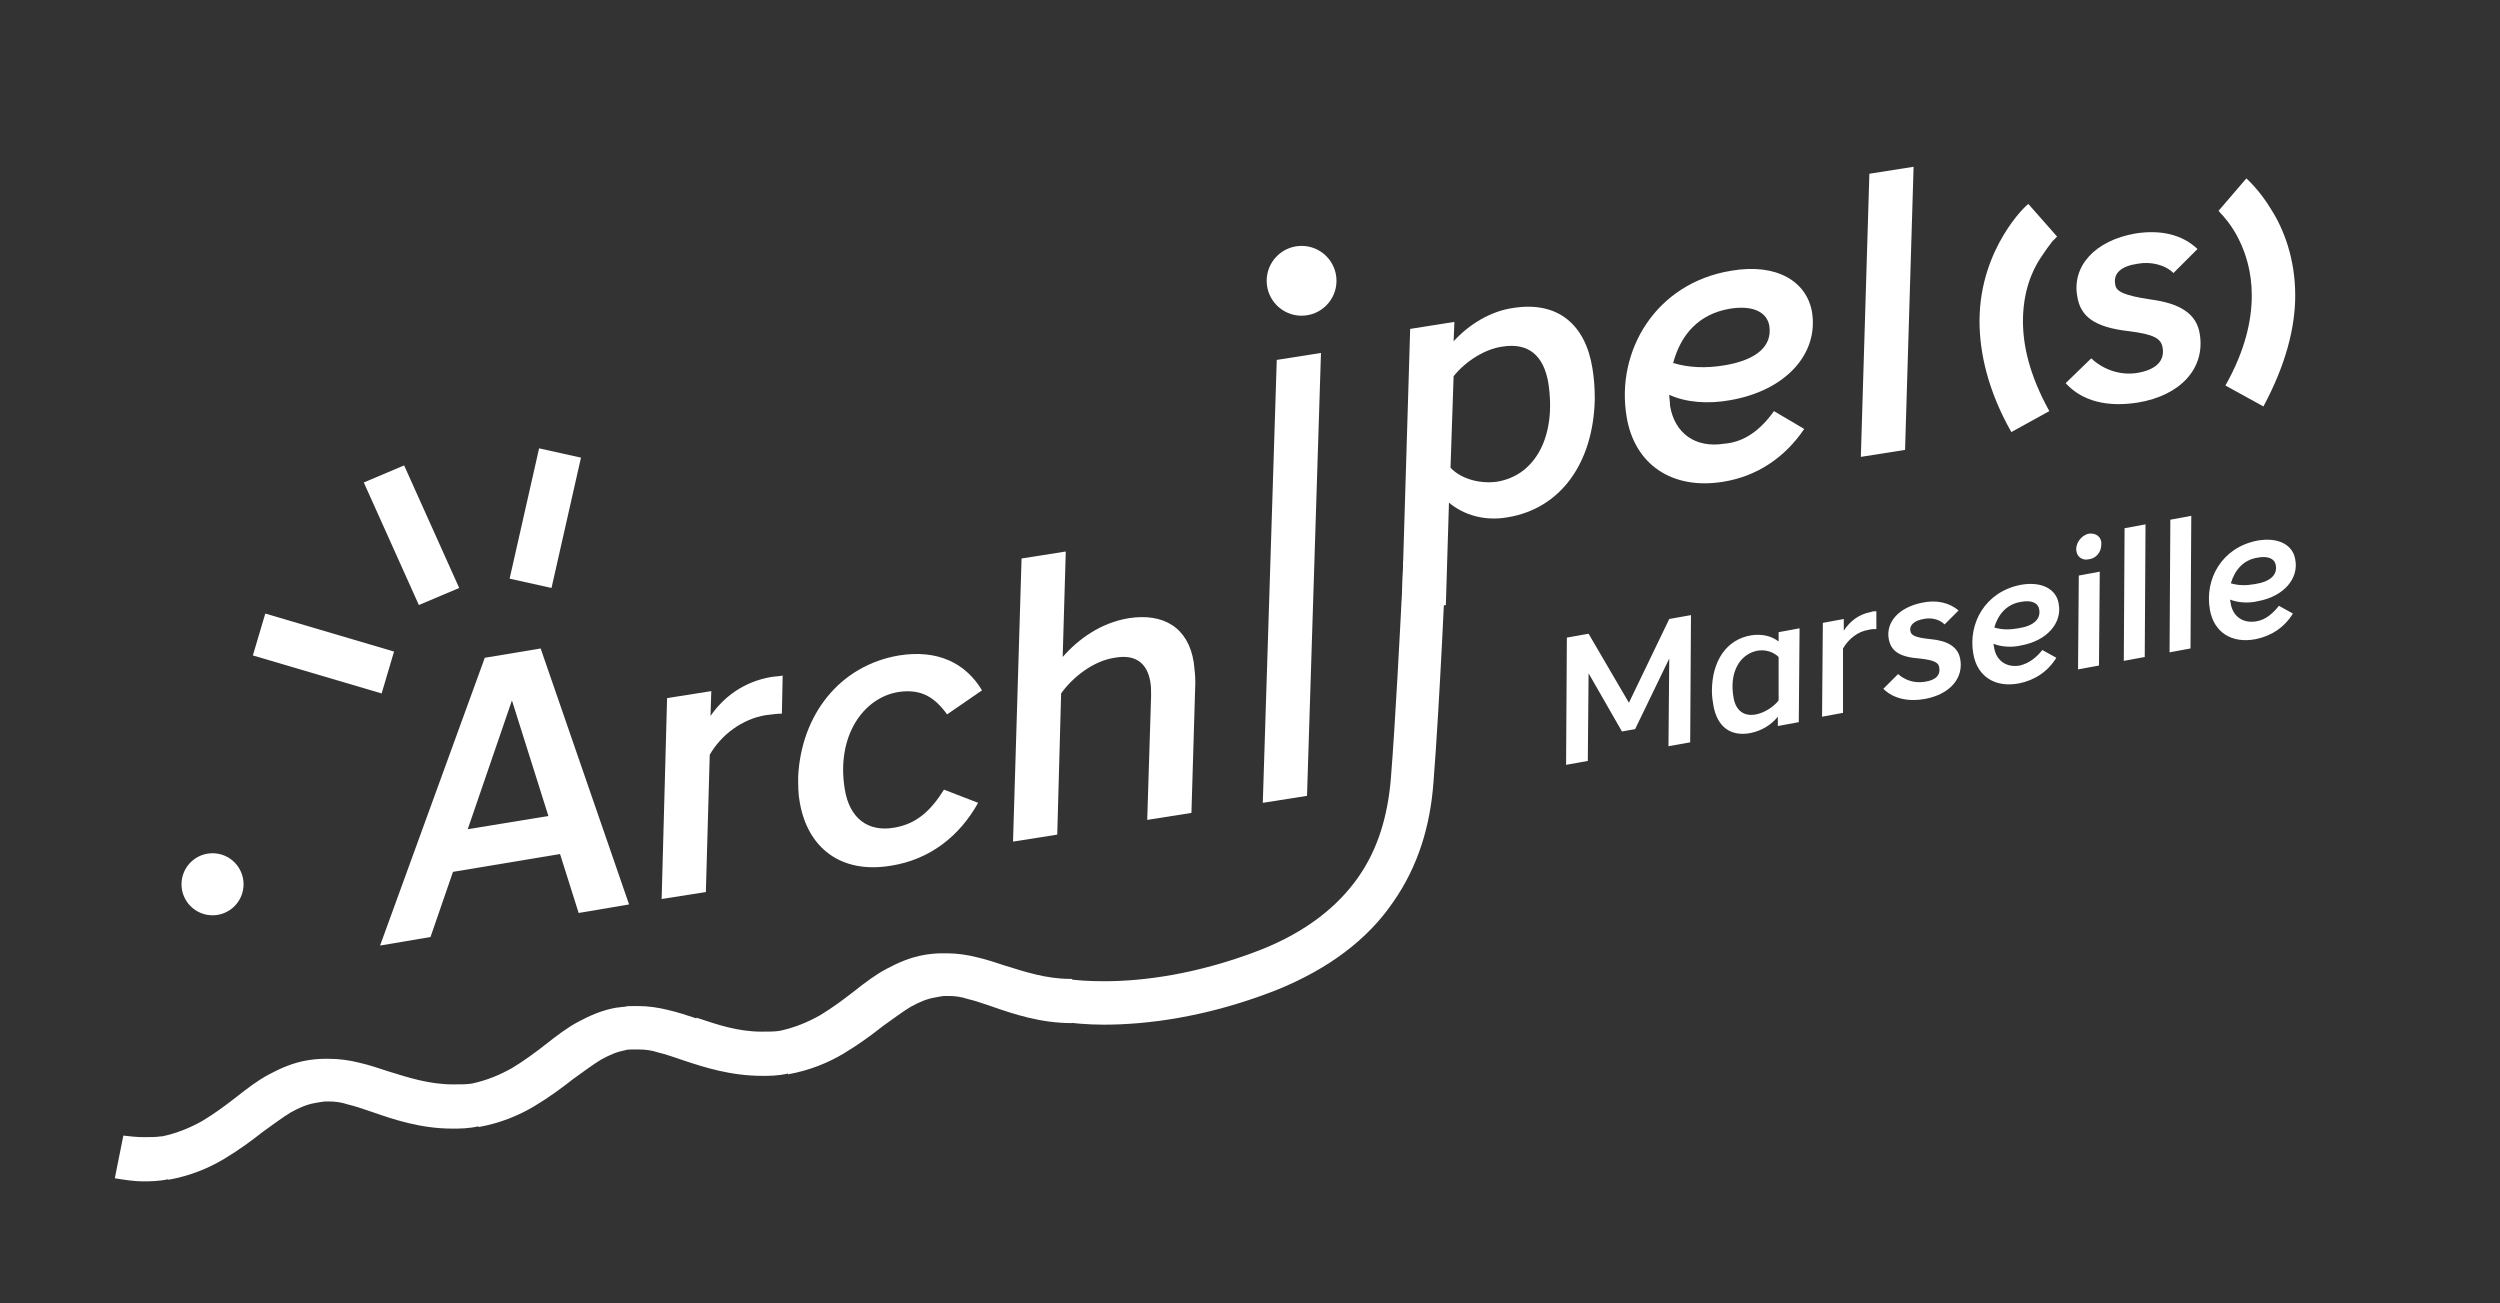 <?xml version="1.0" encoding="utf-8"?>
<!-- Generator: Adobe Illustrator 22.1.0, SVG Export Plug-In . SVG Version: 6.00 Build 0)  -->
<svg version="1.1" id="Calque_1" xmlns="http://www.w3.org/2000/svg" xmlns:xlink="http://www.w3.org/1999/xlink" x="0px" y="0px"
	 viewBox="0 0 322.3 168" style="enable-background:new 0 0 322.3 168;" xml:space="preserve">
<rect x="0" y="0" width="322.3" height="168" fill="#333333" stroke="none"/>
<style type="text/css">
	.st0{fill:#FFFFFF;}
</style>
<g>
	<path class="st0" d="M69.7,83.6l11.4,33l-6.5,1.1l-2.4-7.6l-13.8,2.3l-2.9,8.4l-6.5,1.1l13.5-37.1L69.7,83.6z M60.3,106.9l10.4-1.7
		L66,90.3L60.3,106.9z"/>
	<path class="st0" d="M100.8,92c-0.5,0-1.3,0.1-2.1,0.2c-3,0.5-5.7,2.5-7.2,5.1L91,115l-5.7,0.9L86,90l5.7-0.9l-0.1,3.2
		c1.8-2.6,4.4-4.4,7.7-5c0.5-0.1,1.1-0.1,1.6-0.2L100.8,92z"/>
	<path class="st0" d="M115.9,84.5c5-0.8,8.6,1,10.7,4.5l-4.5,3.1c-1.6-2.2-3.3-3.3-6.2-2.9c-4.6,0.7-8.1,5.7-7,12.5
		c0.6,3.8,3,5.6,6.4,5c2.9-0.5,4.7-2.2,6.4-4.9l4.4,1.7c-2.4,4.3-6.2,7.3-11.2,8.1c-6.5,1.1-10.8-2.3-11.8-8.2
		c-0.2-1-0.2-2.1-0.2-3.3C103.3,92.2,108.2,85.8,115.9,84.5z"/>
	<path class="st0" d="M136.8,89.4l-0.5,18.2l-5.7,0.9l1.1-36.5l5.7-0.9L137,84.7c2-2.3,4.9-4.4,8.5-5c4.5-0.7,7.7,1.2,8.4,5.7
		c0.1,0.8,0.2,1.7,0.2,2.6l-0.5,16.8l-5.7,0.9l0.5-16c0-0.7,0-1.2-0.1-1.8c-0.4-2.4-1.9-3.6-4.6-3.1
		C140.9,85.2,138.2,87.4,136.8,89.4z"/>
	<polygon class="st0" points="164.6,46.4 170.3,45.5 168.5,102.6 162.8,103.5 	"/>
	<polyline class="st0" points="69.5,57.8 65.7,74.6 71.1,75.8 74.9,59 	"/>
	<polyline class="st0" points="46.9,62.2 54,78 59.2,75.8 52.1,60 	"/>
	<polyline class="st0" points="32.6,84.5 49.2,89.4 50.8,84 34.2,79.1 	"/>
	<circle class="st0" cx="167.8" cy="36.2" r="4.5"/>
	<circle class="st0" cx="27.4" cy="114" r="4"/>
	<path class="st0" d="M194.3,66.7c-2.9,0.5-5.6-0.3-7.5-1.9L186.4,78l-5.7,0.9l1.1-36.5l5.7-0.9l-0.1,2.5c2-2.2,4.8-3.9,7.7-4.3
		c5.7-0.9,9.3,2.1,10.2,7.8c0.2,1.2,0.3,2.5,0.3,4C205.4,59.7,201.2,65.6,194.3,66.7z M199.6,49.3c-0.6-3.4-2.5-5.2-6-4.6
		c-2.1,0.3-4.6,1.8-6.2,3.8L187,60.3c1.4,1.5,3.9,2.1,6,1.8C197.9,61.3,200.7,56.3,199.6,49.3z"/>
	<path class="st0" d="M228.7,53l3.9,2.3c-2.5,3.7-6.1,6.1-10.4,6.8c-6.6,1.1-11.5-2.2-12.5-8.4c-1.4-8.4,3.7-17.2,13.5-18.8
		c5.9-1,9.7,1.4,10.4,5.3c0.9,5.5-3.5,10.2-10.6,11.4c-2.8,0.5-5.6,0.3-7.8-0.7c0,0.4,0.1,0.9,0.1,1.4c0.6,3.6,3.3,5.5,7,4.9
		C224.9,57,227,55.4,228.7,53z M215.7,46.8c2,0.6,4.2,0.7,6.6,0.3c4.2-0.7,6.2-2.5,5.8-5.1c-0.3-1.7-2-2.7-5.1-2.2
		C219,40.5,216.7,43.1,215.7,46.8z"/>
	<polygon class="st0" points="241,22.4 246.7,21.5 245.6,58 239.9,58.9 	"/>
	<path class="st0" d="M138,126.2c-3.1,0-5.8-0.9-8.4-1.7c-1.2-0.4-2.4-0.8-3.7-1.1c-1.2-0.3-2.5-0.5-3.9-0.5c-0.2,0-0.4,0-0.6,0
		l0.1,2.8v-2.8c-0.9,0-1.7,0.1-2.3,0.2l0,0l0,0c-1.8,0.3-3.4,1-4.9,1.8c-1.5,0.8-2.8,1.8-4.2,2.9l0,0l0,0c-1.4,1.1-2.9,2.2-4.4,3.1
		c-1.6,0.9-3.3,1.6-5.2,2l0,0l0,0c-0.7,0.1-1.3,0.1-2.3,0.1c-3.1,0-5.7-0.9-8.4-1.8l-0.9,2.7l0.9-2.6c-1.2-0.4-2.4-0.8-3.7-1.1
		c-1.2-0.3-2.5-0.5-3.9-0.5c-0.2,0-0.4,0-0.6,0l0.1,2.8v-2.8c-0.5,0-0.9,0-1.2,0.1c-0.4,0-0.7,0.1-1,0.1l0,0l0,0
		c-1.8,0.3-3.4,1-4.9,1.8c-1.5,0.8-2.8,1.8-4.2,2.9l0,0c-1.4,1.1-2.9,2.2-4.4,3.1c-1.6,0.9-3.3,1.6-5.2,2l0,0l0,0
		c-0.7,0.1-1.3,0.1-2.4,0.1c-3.1,0-5.8-0.9-8.4-1.7l0,0c-1.2-0.4-2.4-0.8-3.7-1.1c-1.2-0.3-2.5-0.5-3.9-0.5c-0.2,0-0.4,0-0.6,0
		l0.1,2.8v-2.8c-0.9,0-1.7,0.1-2.3,0.2l0,0l0,0c-1.8,0.3-3.4,1-4.9,1.8c-1.5,0.8-2.8,1.8-4.2,2.9l0,0c-1.4,1.1-2.9,2.2-4.4,3.1
		c-1.6,0.9-3.3,1.6-5.2,2l-0.1,0l-0.1,0c-0.5,0.1-1.3,0.1-2.2,0.1c-0.8,0-1.8-0.1-2.6-0.2l-1.1,5.5c1.2,0.2,2.5,0.4,3.6,0.4
		c0.9,0,2.1,0,3.4-0.3l-0.6-2.7l0.5,2.8c2.8-0.5,5.2-1.5,7.2-2.7c2-1.2,3.6-2.4,5-3.5l0,0c1.4-1,2.6-1.9,3.6-2.5
		c1.1-0.6,2-1,3.1-1.2l0,0c0.6-0.1,1.1-0.2,1.3-0.2H42l0.1,0c0.1,0,0.2,0,0.3,0c0.8,0,1.6,0.1,2.5,0.4c0.9,0.2,2,0.6,3.2,1l0,0
		c2.6,0.9,6.1,2.1,10.2,2.1c1,0,2.1,0,3.4-0.3l-0.5-2.7l0.5,2.8c2.8-0.5,5.2-1.5,7.2-2.7c2-1.2,3.6-2.4,5-3.5l0,0
		c1.4-1,2.6-1.9,3.6-2.5c1.1-0.6,2-1,3.1-1.2l-0.5-2.8l0.4,2.8c0.4-0.1,0.7-0.1,0.9-0.1c0.2,0,0.4,0,0.5,0h0.1l0.1,0
		c0.1,0,0.2,0,0.3,0c0.8,0,1.6,0.1,2.5,0.4c0.9,0.2,2,0.6,3.2,1l0,0l0,0c2.7,0.9,6.1,2,10.2,2c0.9,0,2,0,3.3-0.3l-0.5-2.7l0.5,2.8
		c2.8-0.5,5.2-1.5,7.2-2.7c2-1.2,3.6-2.4,5-3.5l0,0c1.4-1,2.6-1.9,3.6-2.5c1.1-0.6,2-1,3.1-1.2l0,0c0.6-0.1,1-0.2,1.3-0.2h0.1l0.1,0
		c0.1,0,0.2,0,0.3,0c0.8,0,1.6,0.1,2.5,0.4c0.9,0.2,2,0.6,3.2,1c2.6,0.9,6.1,2.1,10.2,2.1V126.2L138,126.2z"/>
	<path class="st0" d="M180.9,72.4c0,0,0,1.1-0.1,3c-0.3,5.6-0.9,17.7-1.5,25.1l0,0c-0.4,4.6-1.6,8.9-4.2,12.6
		c-2.6,3.7-6.6,7-12.7,9.4l0,0c-8.3,3.2-15.3,4-20,4c-2,0-3.6-0.1-4.8-0.3l-0.8,5.5c1.4,0.2,3.3,0.4,5.5,0.4
		c5.4,0,13.1-0.9,22.1-4.4l0,0l0,0c7-2.8,12-6.7,15.2-11.4c3.3-4.7,4.8-10,5.2-15.4l0,0c0.8-10.1,1.6-28.3,1.6-28.3L180.9,72.4
		L180.9,72.4z"/>
	<path class="st0" d="M275.3,30.1c3.2-0.5,6,0.1,8,2l-3.1,3.1c-1.1-1.1-3-1.5-4.6-1.2c-2.1,0.3-3.2,1.2-2.9,2.7
		c0.1,0.9,1.2,1.4,4.5,1.9c3.8,0.5,6,1.8,6.4,4.5c0.7,4.4-2.5,7.9-8,8.8c-3.8,0.6-7.1-0.1-9.3-2.5l3.3-3.2c1.5,1.4,3.6,2.2,5.8,1.9
		c2.6-0.4,3.7-1.6,3.4-3.3c-0.2-1.2-1.2-1.7-4.3-2.1c-4.5-0.5-6.3-1.9-6.7-4.5C267.1,34.3,270.1,31,275.3,30.1z"/>
	<path class="st0" d="M261.5,26.3c-0.2,0.1-1.7,1.5-3.2,4c-1.5,2.5-3.1,6.3-3.1,11.1c0,4.1,1.1,9,4.1,14.3l4.9-2.7
		c-2.6-4.7-3.4-8.5-3.4-11.6c0-3.7,1.1-6.4,2.3-8.2c0.6-0.9,1.1-1.6,1.5-2.1c0.2-0.2,0.4-0.4,0.5-0.5l0.1-0.1l0,0l-0.9-1.1l0.9,1.1
		l0,0l-0.9-1.1l0.9,1.1L261.5,26.3L261.5,26.3z"/>
	<path class="st0" d="M286,27.2l0.9-1.1L286,27.2L286,27.2l0.9-1.1L286,27.2c0,0,0.1,0,0.2,0.2c0.4,0.4,1.5,1.6,2.4,3.4
		c0.9,1.8,1.7,4.2,1.7,7.3c0,3.1-0.8,7-3.4,11.6l4.9,2.7c2.9-5.4,4.1-10.2,4.1-14.3c0-4.8-1.5-8.6-3.1-11.1c-1.5-2.5-3.1-3.9-3.2-4
		L286,27.2L286,27.2z"/>
	<path class="st0" d="M291,71.9c1.5-0.3,2.3,0.2,2.4,1c0.2,1.2-0.7,2.1-2.7,2.4c-1.1,0.2-2.1,0.2-3.1-0.1
		C288.1,73.5,289.2,72.2,291,71.9z M290.9,80.1c-1.7,0.3-3-0.6-3.3-2.2c0-0.2-0.1-0.4-0.1-0.6c1,0.4,2.4,0.5,3.6,0.2
		c3.3-0.6,5.3-2.9,4.8-5.4c-0.3-1.8-2.1-2.9-4.9-2.4c-4.6,0.9-6.8,5-6.1,8.9c0.5,2.9,2.8,4.4,5.9,3.8c2-0.4,3.7-1.5,4.8-3.3l-1.8-1
		C293,79.1,292.1,79.9,290.9,80.1z M279.7,84.1l2.7-0.5l0.1-17.1l-2.7,0.5L279.7,84.1z M273.8,85.2l2.7-0.5l0.1-17.1l-2.7,0.5
		L273.8,85.2z M270.9,70.2c0-0.1,0-0.2,0-0.3c-0.1-0.8-0.8-1.2-1.6-1.1c-1,0.2-1.8,1.3-1.6,2.3c0.1,0.7,0.8,1.2,1.6,1
		C270.2,72,270.9,71.2,270.9,70.2z M267.9,86.3l2.7-0.5l0.1-12.1l-2.7,0.5L267.9,86.3z M260.5,77.6c1.5-0.3,2.3,0.2,2.4,1
		c0.2,1.2-0.7,2.1-2.7,2.4c-1.1,0.2-2.1,0.2-3.1-0.1C257.6,79.2,258.7,77.9,260.5,77.6z M260.4,85.8c-1.7,0.3-3-0.6-3.3-2.2
		c0-0.2-0.1-0.4-0.1-0.6c1,0.4,2.4,0.5,3.6,0.2c3.3-0.6,5.3-2.9,4.8-5.4c-0.3-1.8-2.1-2.9-4.9-2.4c-4.6,0.9-6.8,5-6.1,8.9
		c0.5,2.9,2.8,4.4,5.9,3.8c2-0.4,3.7-1.5,4.8-3.3l-1.8-1C262.5,84.8,261.6,85.5,260.4,85.8z M243.5,82.4c0.3,1.5,1.3,2.3,4,2.5
		c1.8,0.2,2.4,0.5,2.5,1.1c0.2,1-0.4,1.7-1.9,1.9c-1.3,0.2-2.5-0.2-3.4-1l-1.9,1.9c1.3,1.3,3.3,1.7,5.4,1.3c3.2-0.6,5-2.7,4.5-5.2
		c-0.3-1.5-1.6-2.3-3.8-2.5c-2-0.2-2.5-0.5-2.6-1c-0.2-0.8,0.5-1.4,1.7-1.6c0.9-0.2,2,0,2.7,0.7l1.8-1.8c-1.2-1-2.8-1.4-4.7-1
		C244.8,78.3,243.1,80.2,243.5,82.4z M241.9,78.8c-0.2,0-0.5,0-0.7,0.1c-1.6,0.3-2.7,1.2-3.5,2.4l0-1.5l-2.7,0.5l-0.1,12.1l2.7-0.5
		l0-8.3c0.7-1.2,1.9-2.2,3.3-2.4c0.3-0.1,0.7-0.1,1-0.1L241.9,78.8z M226.5,83.9c1-0.2,2.1,0.1,2.8,0.8l0,5.6
		c-0.7,0.9-1.9,1.6-2.9,1.8c-1.6,0.3-2.6-0.5-2.9-2.1C222.9,86.8,224.2,84.4,226.5,83.9z M220.7,89.1c0,0.7,0.1,1.3,0.2,1.9
		c0.5,2.7,2.2,4,4.8,3.5c1.4-0.3,2.6-1,3.5-2.1l0,1.2l2.7-0.5l0.1-12.1l-2.7,0.5l0,1.2c-0.9-0.7-2.1-1-3.5-0.8
		C222.6,82.4,220.7,85.2,220.7,89.1z M210.8,94l4.4-9.1l-0.1,11.3l2.8-0.5l0.1-16.4l-2.8,0.5L210,90.6l-5.2-8.9l-2.8,0.5l-0.1,16.4
		l2.8-0.5l0.1-11.3l4.3,7.5L210.8,94z"/>
</g>
</svg>
